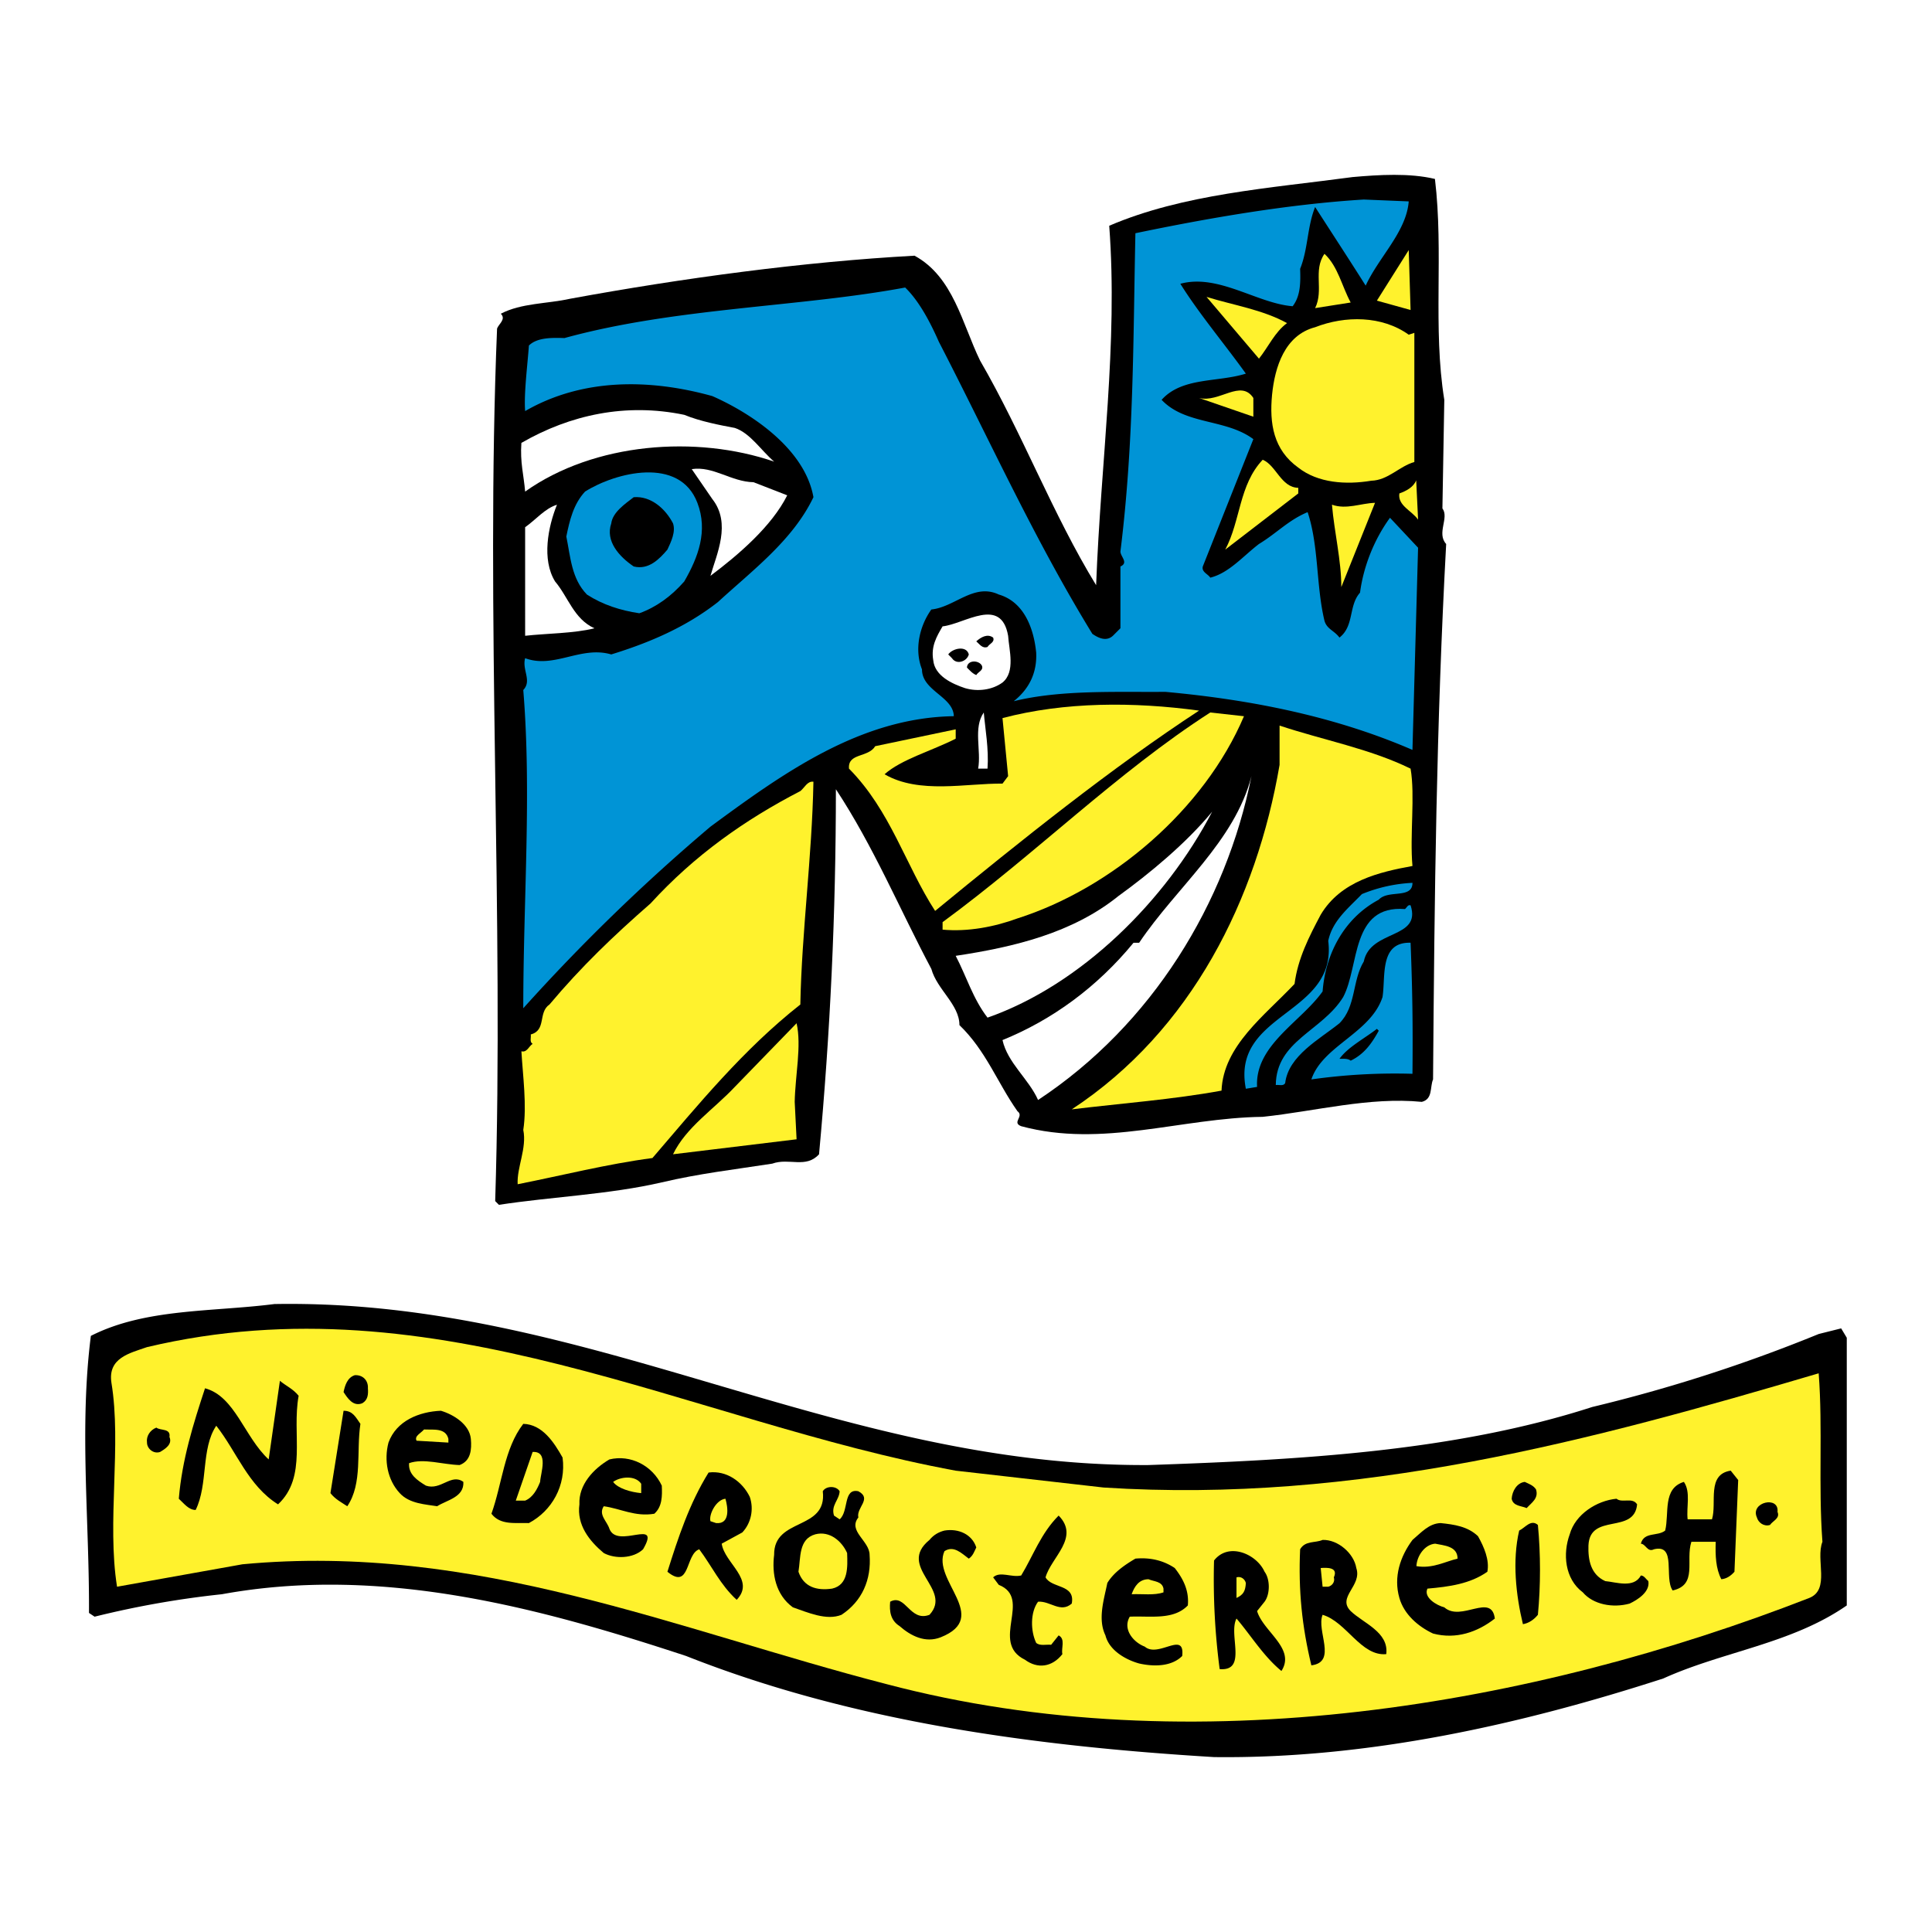<svg xmlns="http://www.w3.org/2000/svg" width="2500" height="2500" viewBox="0 0 192.756 192.756"><g fill-rule="evenodd" clip-rule="evenodd"><path fill="#fff" d="M0 0h192.756v192.756H0V0z"/><path d="M143.164 17.853c.887 7.332-.234 14.803.934 22.04l-.188 10.833c.701.934-.607 2.475.375 3.549-.982 18.023-1.168 35.021-1.309 53.418-.326.746 0 1.961-1.121 2.24-5.229-.514-10.598.934-15.875 1.494-8.125.094-15.969 3.129-24.094.934-.979-.373.326-.98-.373-1.494-2.008-2.848-3.129-6.023-5.79-8.592 0-2.055-2.241-3.549-2.802-5.604-3.175-5.977-5.743-12.186-9.525-17.929 0 12.374-.56 24.281-1.681 36.419-1.308 1.449-2.988.328-4.669.936-3.922.607-7.237.98-11.02 1.867-5.229 1.213-11.112 1.447-16.249 2.242l-.373-.375c.887-28.203-.98-58.74.187-87.037.141-.467.934-.934.374-1.494 2.054-1.074 4.622-.981 6.911-1.494 11.206-2.055 23.252-3.688 34.365-4.296 3.875 2.101 4.762 6.817 6.538 10.459 4.248 7.332 7.236 15.315 11.58 22.414.465-12.42 2.193-24.048 1.307-35.861 7.424-3.176 15.969-3.736 24.279-4.856 2.614-.233 5.698-.419 8.219.187z"/><path d="M140.549 20.094c-.234 3.035-2.99 5.558-4.295 8.405-1.588-2.521-3.363-5.23-5.043-7.845-.795 1.962-.701 4.203-1.496 6.163.047 1.354.047 2.709-.746 3.736-3.549-.28-7.424-3.269-11.205-2.241 1.867 2.988 4.389 5.976 6.535 8.964-2.801.888-6.35.327-8.404 2.616 2.381 2.521 6.396 1.868 9.152 3.922l-5.043 12.701c-.141.56.514.746.746 1.119 1.869-.466 3.27-2.147 4.857-3.361 1.773-1.074 2.941-2.382 4.855-3.176 1.121 3.362.84 7.331 1.68 10.833.234.84.982.98 1.496 1.681 1.494-1.167.887-3.175 2.053-4.482.328-2.522 1.355-5.231 2.988-7.472l2.803 2.988-.561 20.172c-7.658-3.316-15.969-4.996-24.654-5.791-4.715.047-10.412-.232-15.127.935 1.588-1.261 2.334-2.896 2.24-4.857-.232-2.334-1.168-5.042-3.734-5.789-2.475-1.168-4.389 1.261-6.725 1.494-1.167 1.634-1.727 3.969-.933 5.978 0 2.147 3.128 2.708 3.175 4.668-9.339.141-17.043 5.696-24.28 11.021a190.34 190.34 0 0 0-18.676 18.118c0-10.832.84-21.524 0-31.751.887-.934-.141-2.008.187-3.175 2.895 1.074 5.557-1.261 8.592-.375 3.781-1.166 7.423-2.707 10.646-5.229 3.456-3.175 7.471-6.164 9.525-10.459-.841-4.763-6.069-8.312-10.085-10.086-6.209-1.728-12.933-1.82-18.677 1.494-.14-1.681.233-4.576.374-6.537.793-.793 2.241-.793 3.548-.747 11.019-3.035 23.486-3.082 33.991-5.042 1.401 1.353 2.522 3.501 3.363 5.416 5.043 9.759 9.525 19.704 15.314 29.137.607.42 1.4.793 2.055.187l.746-.747v-6.163c.842-.375 0-.981 0-1.496 1.355-10.926 1.262-21.058 1.494-31.751 7.191-1.495 15.176-2.894 22.787-3.362l4.482.186z" fill="#0094d6"/><path fill="#fff22d" d="M137.373 29.994l3.176-5.043.185 5.977-3.361-.934zM134.758 30.181l-3.547.56c.887-1.821-.234-3.736.932-5.417 1.355 1.261 1.728 3.222 2.615 4.857zM128.408 32.236c-1.215.887-1.867 2.381-2.801 3.548l-5.23-6.163c2.709.84 5.557 1.26 8.031 2.615zM140.549 33.394l.561-.187v12.887c-1.494.42-2.615 1.822-4.297 1.868-2.52.42-5.322.234-7.283-1.307-2.475-1.774-2.895-4.39-2.615-7.285.279-2.755 1.262-5.93 4.297-6.724 2.985-1.166 6.675-1.166 9.337.748zM125.047 39.706v1.869l-5.416-1.869c2.008.513 4.156-1.914 5.416 0z"/><path d="M73.312 42.695c1.541.513 2.615 2.242 3.922 3.361-7.752-2.661-17.93-1.914-24.841 2.989-.14-1.681-.513-2.895-.374-4.856 4.856-2.801 10.412-4.016 16.249-2.801 1.589.653 3.55 1.027 5.044 1.307z" fill="#fff"/><path d="M129.529 48.671v.56l-7.285 5.603c1.543-2.895 1.355-6.443 3.736-8.965 1.354.561 1.821 2.756 3.549 2.802z" fill="#fff22d"/><path d="M75.179 48.111l3.362 1.308c-1.541 3.082-4.856 5.93-7.658 8.031.607-2.147 2.102-5.229.187-7.657l-2.054-2.988c2.148-.328 3.922 1.259 6.163 1.306z" fill="#fff"/><path d="M69.577 50.166c1.073 2.802.093 5.417-1.308 7.845-1.308 1.494-2.802 2.568-4.482 3.175-1.869-.28-3.642-.84-5.23-1.867-1.541-1.588-1.635-3.736-2.055-5.791.327-1.587.7-3.221 1.868-4.482 3.035-1.916 9.432-3.55 11.207 1.12z" fill="#0094d6"/><path d="M141.482 51.846c-.607-.887-2.055-1.4-1.867-2.615.652-.233 1.4-.606 1.68-1.307l.187 3.922z" fill="#fff22d"/><path d="M67.148 52.22c.28.84-.187 1.822-.56 2.615-.794.934-1.868 2.055-3.362 1.682-1.447-.981-2.848-2.522-2.241-4.297.139-1.121 1.4-1.961 2.241-2.615 1.728-.14 3.175 1.168 3.922 2.615z"/><path d="M55.382 58.015c1.307 1.541 1.867 3.736 3.922 4.669-2.008.514-4.855.514-6.911.748V52.599c1.074-.747 1.961-1.868 3.175-2.241-.886 2.194-1.54 5.463-.186 7.657z" fill="#fff"/><path d="M133.824 58.57c0-2.661-.699-5.463-.934-8.217 1.447.513 2.848-.141 4.297-.187l-3.363 8.404z" fill="#fff22d"/><path d="M100.58 63.426c.094 1.447.748 3.596-.561 4.67-1.027.746-2.475.933-3.736.56-1.26-.42-3.035-1.213-3.175-2.801-.232-1.354.327-2.335.934-3.363 2.195-.234 5.837-3.034 6.538.934z" fill="#fff"/><path d="M99.086 63.613c.186.467-.373.607-.561.934-.514.187-.793-.28-1.121-.56.469-.421 1.121-.794 1.682-.374zM96.658 65.293c-.187.701-1.214 1.075-1.681.375l-.373-.375c.42-.606 1.82-.933 2.054 0zM97.965 66.415c.188.467-.373.607-.561.934-.373-.14-.653-.467-.933-.748.047-.793 1.213-.746 1.494-.186z"/><path d="M119.631 70.898c-8.639 5.649-17.744 12.934-26.334 19.985-2.942-4.53-4.437-9.993-8.592-14.196-.14-1.587 1.914-1.073 2.615-2.24l8.031-1.682v.934c-2.382 1.214-5.417 2.055-7.098 3.549 3.456 2.008 8.171.887 11.767.934l.561-.747-.561-5.791c6.21-1.634 13.074-1.634 19.611-.746z" fill="#fff22d"/><path d="M98.152 71.084c.141 1.634.514 3.642.373 5.603h-.934c.327-1.82-.513-4.062.561-5.603z" fill="#fff"/><path d="M124.111 71.458c-3.967 9.339-13.213 17.184-22.598 20.172-2.289.841-4.949 1.354-7.471 1.121v-.748c9.291-6.817 17.416-14.942 26.707-20.918l3.362.373zM140.734 76.687c.469 2.709-.092 6.631.188 9.712-3.314.607-7.145 1.495-9.152 4.857-1.166 2.194-2.287 4.389-2.613 6.91-2.99 3.176-7.098 6.164-7.285 10.646-4.855.889-9.945 1.262-14.941 1.869 12-7.893 18.443-21.013 20.732-34.368v-3.922c4.341 1.448 8.964 2.289 13.071 4.296z" fill="#fff22d"/><path d="M103.568 109.746c-.934-2.102-3.035-3.688-3.549-5.977 4.949-2.008 9.432-5.275 13.074-9.711h.561c3.734-5.557 9.525-10.086 11.205-16.623-2.519 12.653-9.898 24.794-21.291 32.311z" fill="#fff"/><path d="M81.156 77.995c-.14 7.518-1.167 14.942-1.307 22.226-5.697 4.482-10.226 10.039-14.755 15.316-4.576.607-8.965 1.729-13.447 2.615-.093-1.682.934-3.596.561-5.416.373-2.428-.047-5.418-.187-7.846.56.141.748-.514 1.121-.746-.328-.188-.14-.607-.187-.936 1.587-.42.7-2.193 1.867-2.988 3.175-3.781 6.397-6.864 10.086-10.085 4.389-4.81 9.431-8.358 14.941-11.207.42-.326.699-1.026 1.307-.933z" fill="#fff22d"/><path d="M98.525 101.529c-1.447-1.869-2.101-4.109-3.175-6.165 5.884-.887 11.673-2.288 16.249-5.977 3.035-2.194 6.723-5.229 9.338-8.404-4.623 8.872-13.074 17.277-22.412 20.546z" fill="#fff"/><path d="M140.922 88.081c0 1.635-2.428.653-3.363 1.682-3.5 1.867-5.322 5.463-5.602 9.152-2.148 3.035-6.77 5.369-6.537 9.525l-1.121.186c-1.494-7.656 9.152-7.33 8.219-14.754.42-2.008 1.961-3.221 3.361-4.669a15.179 15.179 0 0 1 5.043-1.122z" fill="#0094d6"/><path d="M140.734 90.322c1.121 3.408-4.016 2.381-4.668 5.604-1.168 1.914-.748 4.482-2.428 6.164-1.963 1.586-5.09 3.221-5.416 5.977-.188.326-.607.139-.936.186.047-4.436 4.623-5.369 6.725-8.777 1.635-3.082.746-9.2 6.162-8.779.188-.141.282-.468.561-.375z" fill="#0094d6"/><path d="M140.734 94.058c.188 4.762.234 8.217.188 13.075a59.51 59.51 0 0 0-10.086.561c1.121-3.363 5.93-4.623 7.098-8.219.326-2.055-.327-5.511 2.8-5.417z" fill="#0094d6"/><path d="M79.288 109.934l.187 3.734-12.327 1.494c1.308-2.707 4.063-4.48 6.164-6.723l6.163-6.35c.514 2.241-.14 5.229-.187 7.845z" fill="#fff22d"/><path d="M137.559 102.836c-.699 1.262-1.445 2.334-2.801 2.988-.279-.234-.746-.186-1.119-.186.84-1.168 2.475-2.01 3.734-2.988l.186.186zM114.588 146.168c15.082-.514 30.537-1.354 44.264-5.791a155.556 155.556 0 0 0 22.6-7.283c.746-.188 1.494-.373 2.24-.561l.561.934v26.709c-5.51 3.828-12.326 4.576-18.303 7.285-14.148 4.576-29.416 8.031-44.824 7.844-18.49-1.119-36.374-3.643-52.669-10.086-14.335-4.715-30.209-9.105-46.318-6.162a93.485 93.485 0 0 0-12.701 2.24l-.56-.373c.047-9.199-.98-18.445.187-27.643 5.417-2.756 12.094-2.381 18.304-3.176 31.281-.56 55.841 16.25 87.219 16.063z"/><path d="M110.105 148.41c25.354 1.633 48.746-4.717 71.346-11.395.42 5.51-.047 11.113.373 16.811-.701 1.775.795 4.762-1.309 5.602-27.453 10.693-61.492 16.67-92.076 8.594-20.825-5.371-40.996-14.148-64.249-11.953l-12.513 2.24c-1.027-6.443.467-14.148-.561-20.359-.373-2.475 1.82-2.941 3.549-3.547 28.902-6.865 54.116 7.424 80.684 12.326l14.756 1.681z" fill="#fff22d"/><path d="M36.706 138.51c.046.607 0 1.168-.562 1.494-.933.373-1.494-.559-1.867-1.119.14-.654.373-1.447 1.121-1.682.793-.047 1.353.514 1.308 1.307zM29.795 139.258c-.7 3.828.887 8.078-2.055 10.832-2.988-1.867-4.109-5.229-6.163-7.844-1.542 2.287-.794 5.836-2.056 8.404-.7 0-1.167-.654-1.681-1.121.327-3.922 1.448-7.471 2.615-11.02 2.988.795 3.922 4.857 6.35 7.098l1.121-7.844c.608.514 1.308.794 1.869 1.495zM35.958 142.059c-.42 2.756.234 5.93-1.308 8.219-.559-.373-1.213-.701-1.681-1.309l1.308-8.217c.934 0 1.214.654 1.681 1.307zM46.977 143.553c.094 1.074 0 2.195-1.121 2.615-1.681-.047-3.595-.701-5.042-.188-.094 1.121.841 1.729 1.681 2.242 1.494.514 2.521-1.262 3.735-.373.093 1.541-1.681 1.82-2.615 2.428-1.121-.188-2.755-.234-3.735-1.309-1.214-1.307-1.588-3.268-1.121-5.041.794-2.195 3.082-3.084 5.229-3.176 1.262.374 2.849 1.354 2.989 2.802zM56.128 145.42c.374 2.803-1.074 5.324-3.361 6.537-1.354-.045-2.849.234-3.736-.932 1.074-2.99 1.261-6.492 3.175-8.967 1.915.047 3.083 1.87 3.922 3.362zM16.907 143.367c.327.746-.466 1.213-.933 1.494-.654.232-1.308-.328-1.308-.934-.093-.654.327-1.262.934-1.494.421.327 1.447.046 1.307.934z"/><path d="M44.736 143.553v.375l-3.175-.188c-.234-.467.374-.701.747-1.121.934.047 2.148-.185 2.428.934zM53.888 147.85c-.28.699-.7 1.541-1.494 1.867h-.934l1.681-4.855c1.633-.094.793 2.099.747 2.988z" fill="#fff22d"/><path d="M66.027 148.223c.047 1.027.047 2.102-.747 2.803-1.915.326-3.362-.516-5.043-.748-.561.84.327 1.494.561 2.242.793 2.1 5.229-1.168 3.361 2.053-.98.934-2.801.98-3.922.375-1.447-1.215-2.708-2.803-2.428-4.857-.092-1.961 1.401-3.549 2.989-4.482 2.101-.515 4.296.606 5.229 2.614zM173.047 156.814c-.373.42-.795.701-1.309.746-.561-1.072-.605-2.381-.561-3.734h-2.428c-.607 1.867.654 4.295-1.867 4.855-.889-1.262.42-4.67-1.867-4.109-.654.328-.795-.514-1.307-.561.324-1.215 1.68-.699 2.428-1.307.42-1.729-.281-4.203 1.867-4.855.699 1.027.232 2.475.373 3.734h2.428c.514-1.633-.561-4.482 1.869-4.855l.746.934-.372 9.152zM74.806 149.344c.42 1.213.14 2.613-.747 3.549l-2.054 1.119c.28 1.961 3.408 3.596 1.494 5.604-1.633-1.494-2.475-3.361-3.735-5.043-1.401.467-.888 4.109-3.175 2.242 1.073-3.408 2.194-6.818 4.108-9.9 1.775-.233 3.362.888 4.109 2.429z"/><path d="M63.973 148.035v.934c-1.027-.092-2.334-.467-2.801-1.119.701-.514 2.194-.702 2.801.185z" fill="#fff22d"/><path d="M153.248 148.596c.281.889-.42 1.309-.934 1.867-.514-.232-1.354-.186-1.494-.934.047-.746.514-1.586 1.307-1.68.375.186.842.327 1.121.747zM83.771 148.783c-.047.887-.887 1.4-.561 2.428l.561.373c.934-.793.326-3.129 1.868-2.801 1.401.746-.234 1.633 0 2.615-1.074 1.354 1.121 2.334 1.121 3.734.186 2.475-.747 4.623-2.802 5.977-1.494.607-3.362-.232-4.856-.746-1.728-1.262-2.101-3.363-1.867-5.23-.047-3.781 5.322-2.381 4.855-6.35.327-.56 1.354-.56 1.681 0z"/><path d="M72.377 149.529c.234.795.515 2.568-.934 2.428l-.561-.186c-.185-.654.562-2.148 1.495-2.242z" fill="#fff22d"/><path d="M163.334 150.09c-.279 3.035-4.717.795-4.855 4.109-.047 1.449.232 2.895 1.68 3.549 1.074.094 2.85.748 3.551-.561.324 0 .512.373.746.561.188 1.074-1.074 1.867-1.867 2.242-1.682.467-3.643.092-4.67-1.121-1.82-1.354-2.008-3.877-1.307-5.791.559-2.008 2.707-3.361 4.668-3.549.56.467 1.587-.185 2.054.561zM177.342 150.838c.281.652-.467.887-.748 1.307-.605.188-1.166-.232-1.307-.746-.699-1.542 2.242-2.196 2.055-.561zM104.314 157.373c.607 1.123 2.988.656 2.615 2.617-1.121.979-2.146-.281-3.361-.188-.793 1.074-.748 2.941-.188 4.109.375.326.982.141 1.494.188l.748-.936c.701.373.232 1.26.373 1.869-1.027 1.307-2.475 1.494-3.736.559-3.547-1.727.795-6.115-2.613-7.471l-.561-.748c.701-.652 1.822.047 2.801-.186 1.215-2.008 1.961-4.201 3.736-5.977 2.149 2.197-.747 4.158-1.308 6.164zM147.459 153.266c.607 1.074 1.166 2.383.934 3.549-1.729 1.215-3.83 1.494-5.977 1.682-.42.887.934 1.68 1.682 1.867 1.68 1.494 4.715-1.494 5.041 1.121-1.727 1.354-3.875 2.1-6.162 1.494-1.494-.701-2.895-1.914-3.361-3.551-.607-2.1.092-4.154 1.307-5.789.887-.746 1.633-1.635 2.801-1.682 1.354.141 2.708.328 3.735 1.309zM153.436 152.145c.279 2.895.279 6.07 0 8.965-.42.514-.934.842-1.494.934-.701-2.895-1.074-6.35-.373-9.338.605-.282 1.165-1.169 1.867-.561zM97.404 154.387c-.188.373-.326.84-.747 1.119-.701-.514-1.494-1.354-2.428-.746-1.308 2.895 4.669 6.584-.374 8.592-1.541.607-2.988-.141-4.109-1.121-.887-.561-1.027-1.447-.934-2.428 1.542-.842 1.961 2.055 3.922 1.307 2.381-2.568-3.315-4.762 0-7.471.42-.514.935-.793 1.494-.934 1.403-.232 2.757.373 3.176 1.682z"/><path d="M84.518 154.947c.047 1.4.14 3.174-1.494 3.549-1.588.232-2.849-.188-3.362-1.682.234-1.4 0-3.27 1.681-3.736 1.447-.373 2.661.701 3.175 1.869z" fill="#fff22d"/><path d="M135.318 156.441c.607 1.773-1.961 2.895-.561 4.295 1.262 1.215 3.83 2.102 3.549 4.297-2.52.232-3.969-3.223-6.35-3.924-.654 1.588 1.494 4.717-1.121 5.043-.934-3.875-1.307-7.471-1.121-11.58.514-.887 1.496-.607 2.242-.934 1.542-.046 3.13 1.354 3.362 2.803z"/><path d="M145.422 155.506c-1.213.281-2.521 1.027-4.107.748.045-.98.793-2.148 1.867-2.242.886.187 2.24.234 2.24 1.494z" fill="#fff22d"/><path d="M126.166 156.814c.561.746.561 2.242 0 2.988l-.746.934c.607 2.055 3.875 3.736 2.428 5.977-1.773-1.447-3.082-3.596-4.482-5.229-.84 1.588 1.121 5.275-1.68 5.043a68.768 68.768 0 0 1-.561-10.834c1.447-1.867 4.248-.654 5.041 1.121zM117.203 156.441c.84 1.074 1.447 2.24 1.307 3.734-1.447 1.494-3.734 1.027-5.791 1.121-.746 1.26.375 2.568 1.496 2.988 1.354 1.168 4.016-1.635 3.734.934-1.074 1.074-2.848 1.074-4.295.748-1.355-.375-2.988-1.309-3.363-2.803-.793-1.633-.139-3.594.188-5.229.654-1.074 1.773-1.822 2.801-2.43 1.495-.137 2.802.189 3.923.937z"/><path d="M133.078 157.373c.141.469-.188.842-.561.936h-.561l-.188-1.867c.609-.047 1.777-.094 1.31.931zM124.299 157.936c-.047.793-.232 1.166-.934 1.492v-2.055c.467-.139.842.188.934.563zM116.082 158.496v.373c-.934.326-2.102.139-3.176.188.281-.795.748-1.496 1.682-1.496.514.234 1.353.187 1.494.935z" fill="#fff22d"/></g></svg>
